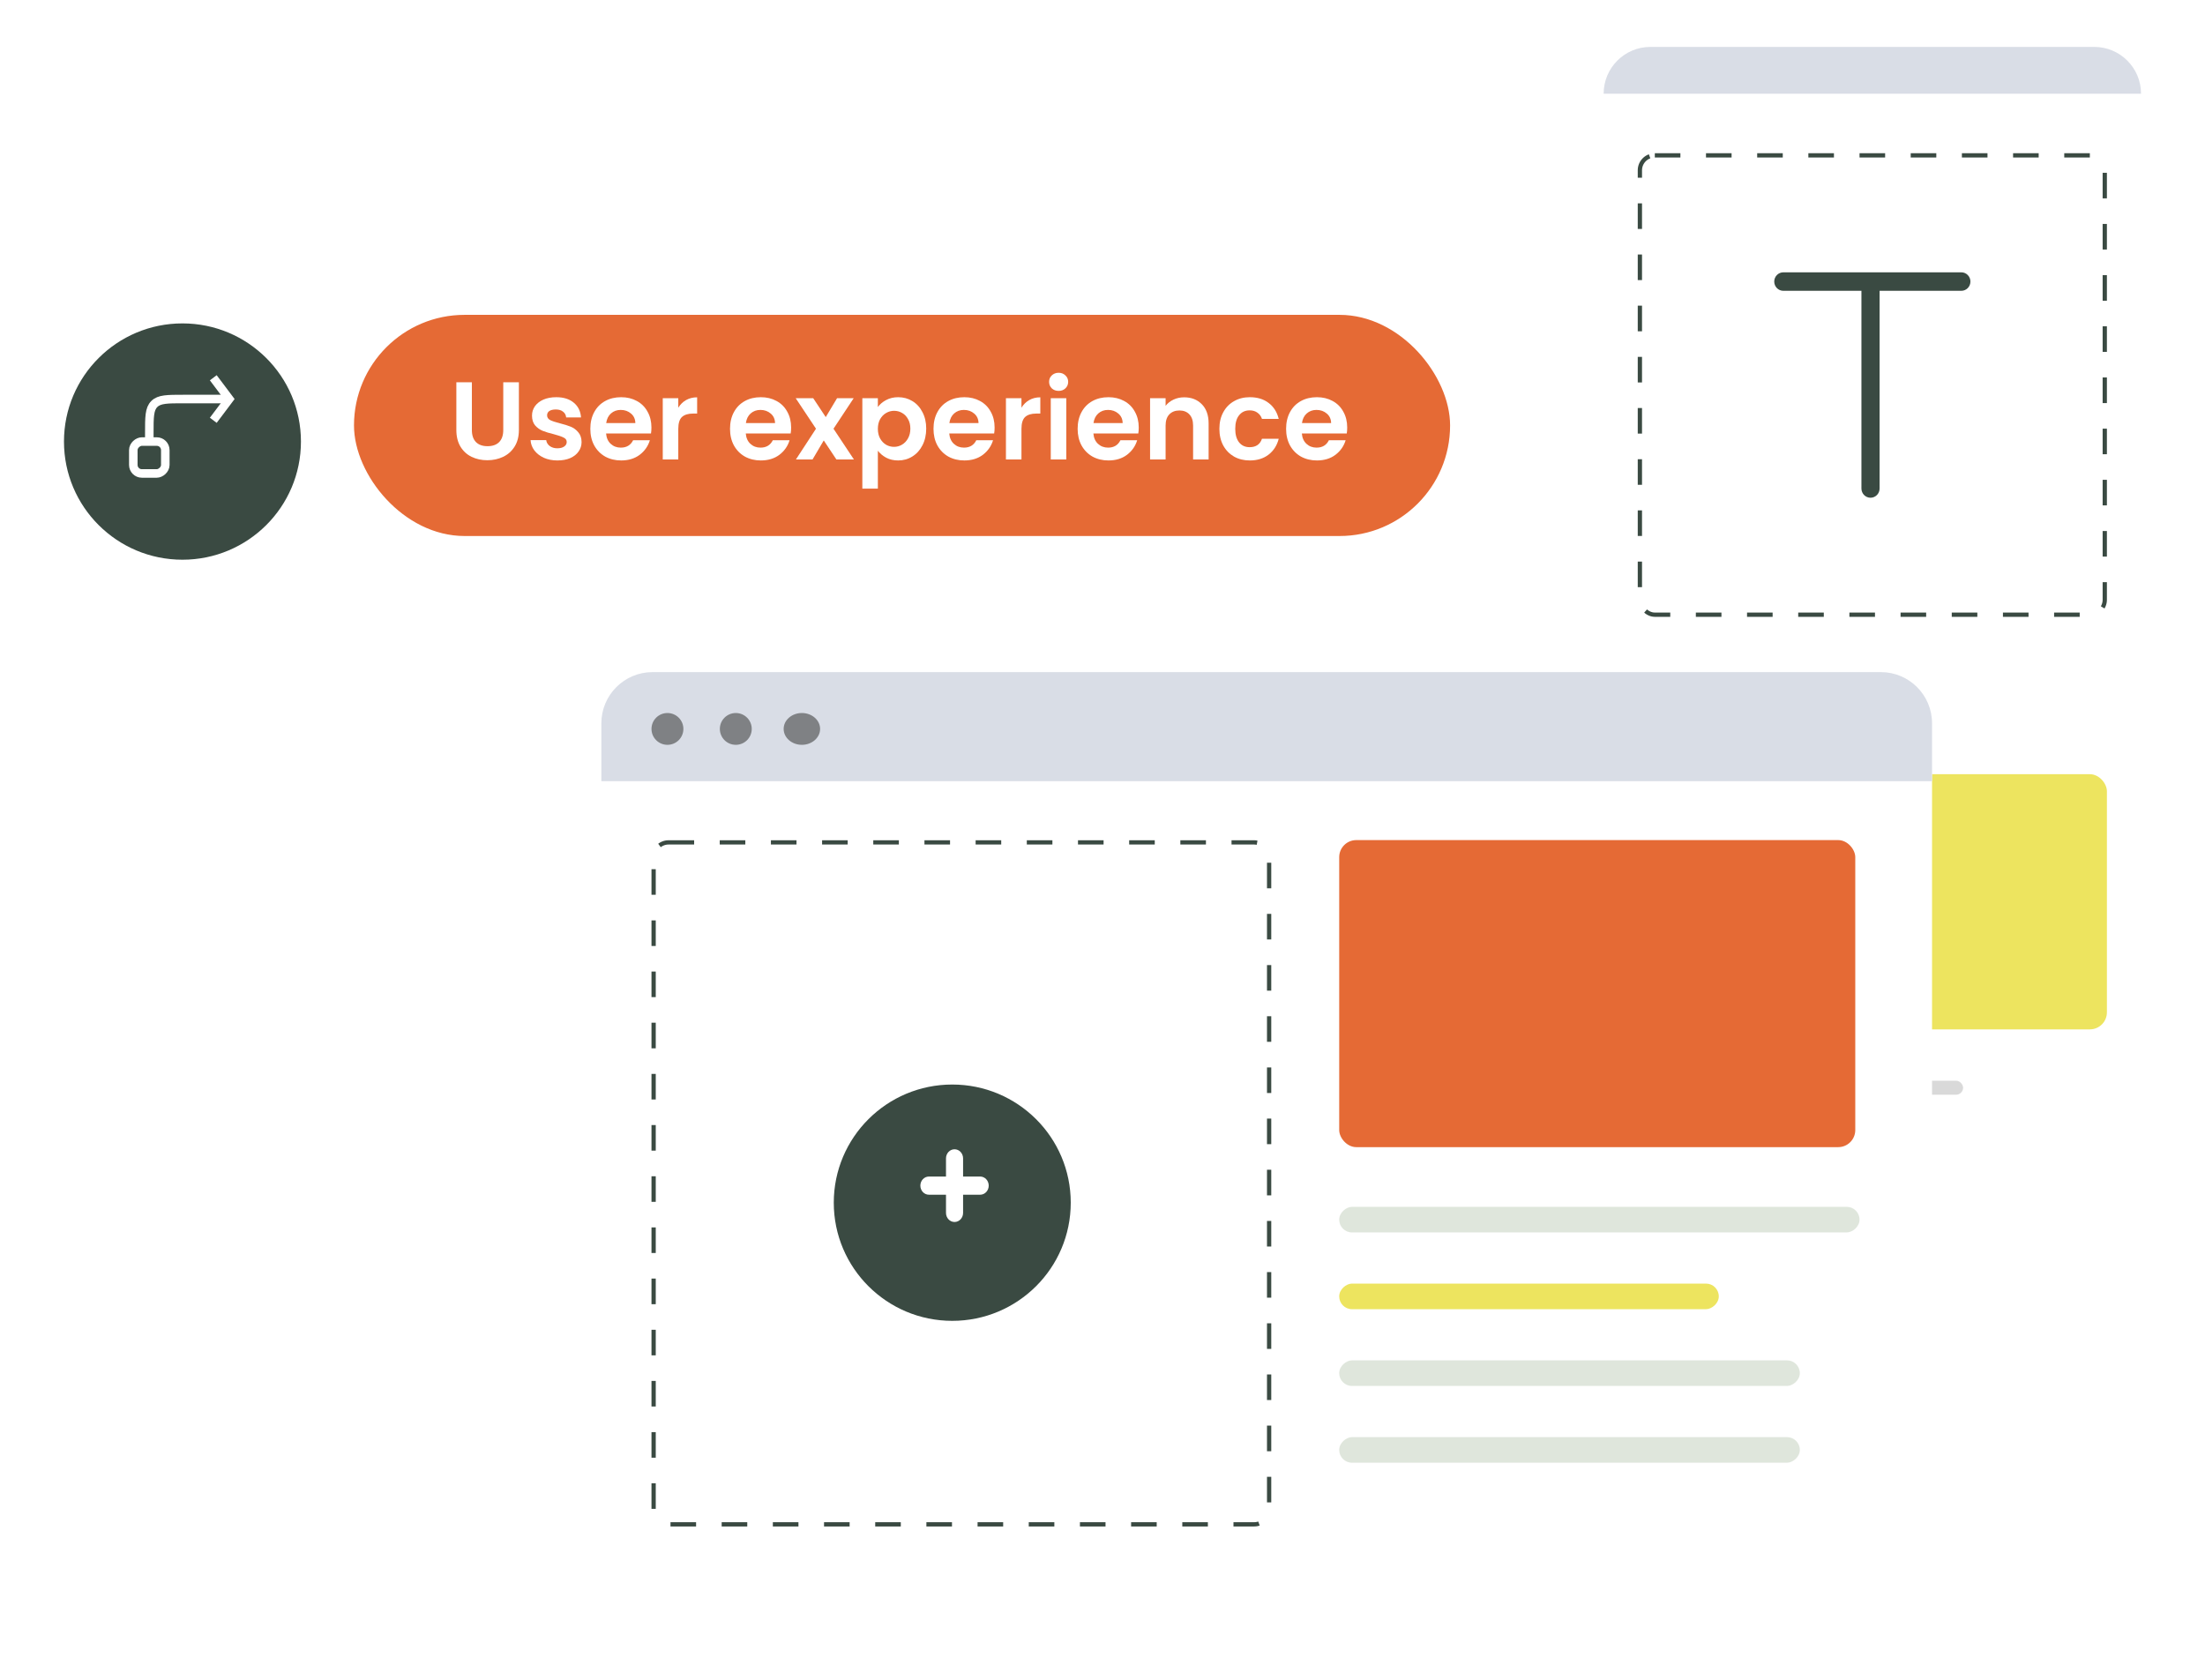 <svg width="517" height="394" viewBox="0 0 517 394" fill="none" xmlns="http://www.w3.org/2000/svg">
<g filter="url(#filter0_d_463_13098)">
<rect x="376" y="11" width="125.595" height="252.286" rx="12" fill="white"/>
</g>
<path fill-rule="evenodd" clip-rule="evenodd" d="M416 66.025C416 64.829 416.953 63.859 418.13 63.859H459.87C461.047 63.859 462 64.829 462 66.025C462 67.222 461.047 68.192 459.87 68.192H440.704V114.551C440.704 115.748 439.75 116.718 438.574 116.718C437.398 116.718 436.444 115.748 436.444 114.551V68.192H418.13C416.953 68.192 416 67.222 416 66.025Z" fill="#3A4A42"/>
<rect x="391" y="181.544" width="103" height="59.84" rx="4" fill="#EDE45F"/>
<rect x="399.962" y="253.421" width="60.319" height="3.289" rx="1.644" fill="#D9D9D9"/>
<rect x="384.5" y="36.433" width="109" height="107.71" rx="3.5" stroke="#3A4A42" stroke-dasharray="6 6"/>
<path d="M376 21.971C376 15.912 380.912 11 386.971 11H491.029C497.088 11 502 15.912 502 21.971H376Z" fill="#D9DDE6"/>
<g filter="url(#filter1_d_463_13098)">
<rect x="141" y="157.608" width="312" height="217.392" rx="12" fill="white"/>
</g>
<rect x="436" y="283" width="6" height="122" rx="3" transform="rotate(90 436 283)" fill="#DFE6DC"/>
<rect x="403" y="301" width="6" height="89" rx="3" transform="rotate(90 403 301)" fill="#EDE45F"/>
<rect x="422" y="319" width="6" height="108" rx="3" transform="rotate(90 422 319)" fill="#DFE6DC"/>
<rect x="422" y="337" width="6" height="108" rx="3" transform="rotate(90 422 337)" fill="#DFE6DC"/>
<path d="M141 169.608C141 162.981 146.373 157.608 153 157.608H441C447.627 157.608 453 162.981 453 169.608V183.184H141V169.608Z" fill="#D9DDE6"/>
<ellipse cx="156.493" cy="170.929" rx="3.74" ry="3.73" fill="#7F8184"/>
<ellipse cx="172.52" cy="170.929" rx="3.74" ry="3.73" fill="#7F8184"/>
<ellipse cx="188.014" cy="170.929" rx="4.274" ry="3.73" fill="#7F8184"/>
<rect x="314" y="197" width="121" height="72" rx="4" fill="#E56A35"/>
<rect x="153.253" y="197.537" width="144.315" height="159.913" rx="3.5" stroke="#3A4A42" stroke-dasharray="6 6"/>
<g filter="url(#filter2_d_463_13098)">
<ellipse cx="223.274" cy="278.026" rx="27.781" ry="27.707" fill="#3A4A42"/>
</g>
<path fill-rule="evenodd" clip-rule="evenodd" d="M223.808 269.501C224.915 269.501 225.812 270.455 225.812 271.632V275.895H229.818C230.925 275.895 231.822 276.849 231.822 278.026C231.822 279.203 230.925 280.157 229.818 280.157H225.812V284.42C225.812 285.597 224.915 286.551 223.808 286.551C222.702 286.551 221.805 285.597 221.805 284.42V280.157H217.798C216.691 280.157 215.794 279.203 215.794 278.026C215.794 276.849 216.691 275.895 217.798 275.895H221.805L221.805 271.632C221.805 270.455 222.702 269.501 223.808 269.501Z" fill="white"/>
<g filter="url(#filter3_d_463_13098)">
<ellipse cx="42.781" cy="99.544" rx="27.781" ry="27.707" fill="#3A4A42"/>
</g>
<rect x="38.757" y="103.544" width="7.48" height="7.5" rx="2" transform="rotate(90 38.757 103.544)" stroke="white" stroke-width="2"/>
<path d="M50.007 88.584L53.757 93.57L50.007 98.557" stroke="white" stroke-width="2"/>
<path d="M53.757 93.57H43.007C39.236 93.57 37.35 93.57 36.178 94.742C35.007 95.914 35.007 97.799 35.007 101.57V103.544" stroke="white" stroke-width="2"/>
<rect x="83" y="73.832" width="257" height="51.861" rx="25.931" fill="#E56A35"/>
<path d="M110.64 89.642V100.844C110.64 102.071 110.961 103.013 111.602 103.67C112.243 104.31 113.145 104.63 114.306 104.63C115.485 104.63 116.395 104.31 117.036 103.67C117.677 103.013 117.998 102.071 117.998 100.844V89.642H121.664V100.818C121.664 102.356 121.326 103.662 120.65 104.733C119.991 105.788 119.099 106.583 117.972 107.119C116.863 107.655 115.623 107.923 114.254 107.923C112.902 107.923 111.671 107.655 110.562 107.119C109.47 106.583 108.603 105.788 107.962 104.733C107.321 103.662 107 102.356 107 100.818V89.642H110.64Z" fill="white"/>
<path d="M130.693 107.975C129.514 107.975 128.457 107.767 127.521 107.352C126.585 106.92 125.84 106.341 125.285 105.615C124.748 104.889 124.453 104.085 124.401 103.204H128.067C128.136 103.757 128.405 104.215 128.873 104.578C129.358 104.941 129.956 105.122 130.667 105.122C131.36 105.122 131.898 104.984 132.279 104.708C132.678 104.431 132.877 104.077 132.877 103.644C132.877 103.178 132.634 102.832 132.149 102.607C131.681 102.365 130.927 102.106 129.887 101.829C128.812 101.57 127.928 101.302 127.235 101.025C126.559 100.749 125.97 100.325 125.467 99.755C124.982 99.184 124.739 98.415 124.739 97.447C124.739 96.652 124.964 95.926 125.415 95.269C125.883 94.612 126.542 94.093 127.391 93.713C128.258 93.333 129.272 93.142 130.433 93.142C132.149 93.142 133.518 93.575 134.541 94.439C135.564 95.286 136.127 96.436 136.231 97.888H132.747C132.695 97.317 132.452 96.868 132.019 96.539C131.603 96.194 131.04 96.021 130.329 96.021C129.67 96.021 129.159 96.142 128.795 96.384C128.448 96.626 128.275 96.963 128.275 97.395C128.275 97.879 128.518 98.251 129.003 98.51C129.488 98.752 130.242 99.003 131.265 99.262C132.305 99.521 133.163 99.789 133.839 100.066C134.515 100.343 135.096 100.775 135.581 101.362C136.084 101.933 136.344 102.694 136.361 103.644C136.361 104.474 136.127 105.218 135.659 105.874C135.208 106.531 134.55 107.05 133.683 107.43C132.834 107.793 131.837 107.975 130.693 107.975Z" fill="white"/>
<path d="M152.739 100.247C152.739 100.766 152.704 101.233 152.635 101.648H142.105C142.192 102.685 142.556 103.497 143.197 104.085C143.838 104.673 144.627 104.967 145.563 104.967C146.915 104.967 147.877 104.388 148.449 103.229H152.375C151.959 104.612 151.162 105.753 149.983 106.652C148.804 107.534 147.357 107.975 145.641 107.975C144.254 107.975 143.006 107.672 141.897 107.067C140.805 106.445 139.947 105.572 139.323 104.448C138.716 103.325 138.413 102.028 138.413 100.559C138.413 99.072 138.716 97.767 139.323 96.643C139.93 95.519 140.779 94.655 141.871 94.05C142.963 93.445 144.22 93.142 145.641 93.142C147.01 93.142 148.232 93.436 149.307 94.024C150.399 94.612 151.24 95.45 151.829 96.539C152.436 97.611 152.739 98.847 152.739 100.247ZM148.969 99.21C148.952 98.277 148.614 97.533 147.955 96.98C147.296 96.41 146.49 96.124 145.537 96.124C144.636 96.124 143.873 96.401 143.249 96.954C142.642 97.49 142.27 98.242 142.131 99.21H148.969Z" fill="white"/>
<path d="M159.036 95.606C159.504 94.845 160.11 94.249 160.856 93.817C161.618 93.385 162.485 93.168 163.456 93.168V96.98H162.494C161.35 96.98 160.483 97.248 159.894 97.784C159.322 98.32 159.036 99.253 159.036 100.585V107.741H155.396V93.376H159.036V95.606Z" fill="white"/>
<path d="M185.493 100.247C185.493 100.766 185.458 101.233 185.389 101.648H174.859C174.945 102.685 175.309 103.497 175.951 104.085C176.592 104.673 177.381 104.967 178.317 104.967C179.669 104.967 180.631 104.388 181.203 103.229H185.129C184.713 104.612 183.915 105.753 182.737 106.652C181.558 107.534 180.111 107.975 178.395 107.975C177.008 107.975 175.76 107.672 174.651 107.067C173.559 106.445 172.701 105.572 172.077 104.448C171.47 103.325 171.167 102.028 171.167 100.559C171.167 99.072 171.47 97.767 172.077 96.643C172.683 95.519 173.533 94.655 174.625 94.05C175.717 93.445 176.973 93.142 178.395 93.142C179.764 93.142 180.986 93.436 182.061 94.024C183.153 94.612 183.993 95.45 184.583 96.539C185.189 97.611 185.493 98.847 185.493 100.247ZM181.723 99.21C181.705 98.277 181.367 97.533 180.709 96.98C180.05 96.41 179.244 96.124 178.291 96.124C177.389 96.124 176.627 96.401 176.003 96.954C175.396 97.49 175.023 98.242 174.885 99.21H181.723Z" fill="white"/>
<path d="M196.106 107.741L193.142 103.281L190.516 107.741H186.616L191.322 100.533L186.564 93.376H190.672L193.61 97.81L196.262 93.376H200.162L195.43 100.533L200.214 107.741H196.106Z" fill="white"/>
<path d="M205.831 95.45C206.299 94.793 206.94 94.249 207.755 93.817C208.587 93.367 209.531 93.142 210.589 93.142C211.819 93.142 212.929 93.445 213.917 94.05C214.922 94.655 215.711 95.519 216.283 96.643C216.872 97.749 217.167 99.037 217.167 100.507C217.167 101.976 216.872 103.281 216.283 104.422C215.711 105.546 214.922 106.419 213.917 107.041C212.929 107.664 211.819 107.975 210.589 107.975C209.531 107.975 208.595 107.759 207.781 107.327C206.983 106.894 206.333 106.35 205.831 105.693V114.587H202.191V93.376H205.831V95.45ZM213.449 100.507C213.449 99.642 213.267 98.899 212.903 98.277C212.556 97.637 212.088 97.153 211.499 96.825C210.927 96.496 210.303 96.332 209.627 96.332C208.968 96.332 208.344 96.505 207.755 96.85C207.183 97.179 206.715 97.663 206.351 98.303C206.004 98.942 205.831 99.694 205.831 100.559C205.831 101.423 206.004 102.175 206.351 102.815C206.715 103.454 207.183 103.947 207.755 104.293C208.344 104.621 208.968 104.785 209.627 104.785C210.303 104.785 210.927 104.612 211.499 104.267C212.088 103.921 212.556 103.428 212.903 102.789C213.267 102.149 213.449 101.388 213.449 100.507Z" fill="white"/>
<path d="M233.202 100.247C233.202 100.766 233.167 101.233 233.098 101.648H222.568C222.654 102.685 223.018 103.497 223.66 104.085C224.301 104.673 225.09 104.967 226.026 104.967C227.378 104.967 228.34 104.388 228.912 103.229H232.838C232.422 104.612 231.624 105.753 230.446 106.652C229.267 107.534 227.82 107.975 226.104 107.975C224.717 107.975 223.469 107.672 222.36 107.067C221.268 106.445 220.41 105.572 219.786 104.448C219.179 103.325 218.876 102.028 218.876 100.559C218.876 99.072 219.179 97.767 219.786 96.643C220.392 95.519 221.242 94.655 222.334 94.05C223.426 93.445 224.682 93.142 226.104 93.142C227.473 93.142 228.695 93.436 229.77 94.024C230.862 94.612 231.702 95.45 232.292 96.539C232.898 97.611 233.202 98.847 233.202 100.247ZM229.432 99.21C229.414 98.277 229.076 97.533 228.418 96.98C227.759 96.41 226.953 96.124 226 96.124C225.098 96.124 224.336 96.401 223.712 96.954C223.105 97.49 222.732 98.242 222.594 99.21H229.432Z" fill="white"/>
<path d="M239.499 95.606C239.967 94.845 240.573 94.249 241.319 93.817C242.081 93.385 242.948 93.168 243.919 93.168V96.98H242.957C241.813 96.98 240.946 97.248 240.357 97.784C239.785 98.32 239.499 99.253 239.499 100.585V107.741H235.859V93.376H239.499V95.606Z" fill="white"/>
<path d="M248.216 91.664C247.575 91.664 247.038 91.466 246.604 91.068C246.188 90.653 245.98 90.143 245.98 89.538C245.98 88.933 246.188 88.432 246.604 88.034C247.038 87.619 247.575 87.412 248.216 87.412C248.858 87.412 249.386 87.619 249.802 88.034C250.236 88.432 250.452 88.933 250.452 89.538C250.452 90.143 250.236 90.653 249.802 91.068C249.386 91.466 248.858 91.664 248.216 91.664ZM250.01 93.376V107.741H246.37V93.376H250.01Z" fill="white"/>
<path d="M266.997 100.247C266.997 100.766 266.962 101.233 266.893 101.648H256.363C256.449 102.685 256.813 103.497 257.455 104.085C258.096 104.673 258.885 104.967 259.821 104.967C261.173 104.967 262.135 104.388 262.707 103.229H266.633C266.217 104.612 265.419 105.753 264.241 106.652C263.062 107.534 261.615 107.975 259.899 107.975C258.512 107.975 257.264 107.672 256.155 107.067C255.063 106.445 254.205 105.572 253.581 104.448C252.974 103.325 252.671 102.028 252.671 100.559C252.671 99.072 252.974 97.767 253.581 96.643C254.187 95.519 255.037 94.655 256.129 94.05C257.221 93.445 258.477 93.142 259.899 93.142C261.268 93.142 262.49 93.436 263.565 94.024C264.657 94.612 265.497 95.45 266.087 96.539C266.693 97.611 266.997 98.847 266.997 100.247ZM263.227 99.21C263.209 98.277 262.871 97.533 262.213 96.98C261.554 96.41 260.748 96.124 259.795 96.124C258.893 96.124 258.131 96.401 257.507 96.954C256.9 97.49 256.527 98.242 256.389 99.21H263.227Z" fill="white"/>
<path d="M277.636 93.168C279.352 93.168 280.738 93.713 281.796 94.802C282.853 95.874 283.382 97.378 283.382 99.314V107.741H279.742V99.807C279.742 98.666 279.456 97.793 278.884 97.188C278.312 96.565 277.532 96.254 276.544 96.254C275.538 96.254 274.741 96.565 274.152 97.188C273.58 97.793 273.294 98.666 273.294 99.807V107.741H269.654V93.376H273.294V95.165C273.779 94.543 274.394 94.059 275.14 93.713C275.902 93.35 276.734 93.168 277.636 93.168Z" fill="white"/>
<path d="M285.907 100.559C285.907 99.072 286.21 97.775 286.817 96.669C287.424 95.545 288.264 94.681 289.339 94.076C290.414 93.454 291.644 93.142 293.031 93.142C294.816 93.142 296.29 93.592 297.451 94.491C298.63 95.373 299.418 96.617 299.817 98.225H295.891C295.683 97.603 295.328 97.118 294.825 96.773C294.34 96.41 293.733 96.228 293.005 96.228C291.965 96.228 291.142 96.609 290.535 97.369C289.928 98.112 289.625 99.176 289.625 100.559C289.625 101.924 289.928 102.987 290.535 103.748C291.142 104.491 291.965 104.863 293.005 104.863C294.478 104.863 295.44 104.206 295.891 102.892H299.817C299.418 104.448 298.63 105.684 297.451 106.6C296.272 107.517 294.799 107.975 293.031 107.975C291.644 107.975 290.414 107.672 289.339 107.067C288.264 106.445 287.424 105.581 286.817 104.474C286.21 103.35 285.907 102.045 285.907 100.559Z" fill="white"/>
<path d="M315.874 100.247C315.874 100.766 315.839 101.233 315.77 101.648H305.24C305.326 102.685 305.69 103.497 306.332 104.085C306.973 104.673 307.762 104.967 308.698 104.967C310.05 104.967 311.012 104.388 311.584 103.229H315.51C315.094 104.612 314.296 105.753 313.118 106.652C311.939 107.534 310.492 107.975 308.776 107.975C307.389 107.975 306.141 107.672 305.032 107.067C303.94 106.445 303.082 105.572 302.458 104.448C301.851 103.325 301.548 102.028 301.548 100.559C301.548 99.072 301.851 97.767 302.458 96.643C303.064 95.519 303.914 94.655 305.006 94.05C306.098 93.445 307.354 93.142 308.776 93.142C310.145 93.142 311.367 93.436 312.442 94.024C313.534 94.612 314.374 95.45 314.964 96.539C315.57 97.611 315.874 98.847 315.874 100.247ZM312.104 99.21C312.086 98.277 311.748 97.533 311.09 96.98C310.431 96.41 309.625 96.124 308.672 96.124C307.77 96.124 307.008 96.401 306.384 96.954C305.777 97.49 305.404 98.242 305.266 99.21H312.104Z" fill="white"/>
<defs>
<filter id="filter0_d_463_13098" x="361" y="0" width="155.595" height="282.286" filterUnits="userSpaceOnUse" color-interpolation-filters="sRGB">
<feFlood flood-opacity="0" result="BackgroundImageFix"/>
<feColorMatrix in="SourceAlpha" type="matrix" values="0 0 0 0 0 0 0 0 0 0 0 0 0 0 0 0 0 0 127 0" result="hardAlpha"/>
<feOffset dy="4"/>
<feGaussianBlur stdDeviation="7.5"/>
<feComposite in2="hardAlpha" operator="out"/>
<feColorMatrix type="matrix" values="0 0 0 0 0 0 0 0 0 0 0 0 0 0 0 0 0 0 0.2 0"/>
<feBlend mode="normal" in2="BackgroundImageFix" result="effect1_dropShadow_463_13098"/>
<feBlend mode="normal" in="SourceGraphic" in2="effect1_dropShadow_463_13098" result="shape"/>
</filter>
<filter id="filter1_d_463_13098" x="126" y="146.608" width="342" height="247.392" filterUnits="userSpaceOnUse" color-interpolation-filters="sRGB">
<feFlood flood-opacity="0" result="BackgroundImageFix"/>
<feColorMatrix in="SourceAlpha" type="matrix" values="0 0 0 0 0 0 0 0 0 0 0 0 0 0 0 0 0 0 127 0" result="hardAlpha"/>
<feOffset dy="4"/>
<feGaussianBlur stdDeviation="7.5"/>
<feComposite in2="hardAlpha" operator="out"/>
<feColorMatrix type="matrix" values="0 0 0 0 0 0 0 0 0 0 0 0 0 0 0 0 0 0 0.2 0"/>
<feBlend mode="normal" in2="BackgroundImageFix" result="effect1_dropShadow_463_13098"/>
<feBlend mode="normal" in="SourceGraphic" in2="effect1_dropShadow_463_13098" result="shape"/>
</filter>
<filter id="filter2_d_463_13098" x="180.493" y="239.319" width="85.561" height="85.414" filterUnits="userSpaceOnUse" color-interpolation-filters="sRGB">
<feFlood flood-opacity="0" result="BackgroundImageFix"/>
<feColorMatrix in="SourceAlpha" type="matrix" values="0 0 0 0 0 0 0 0 0 0 0 0 0 0 0 0 0 0 127 0" result="hardAlpha"/>
<feOffset dy="4"/>
<feGaussianBlur stdDeviation="7.5"/>
<feComposite in2="hardAlpha" operator="out"/>
<feColorMatrix type="matrix" values="0 0 0 0 0 0 0 0 0 0 0 0 0 0 0 0 0 0 0.2 0"/>
<feBlend mode="normal" in2="BackgroundImageFix" result="effect1_dropShadow_463_13098"/>
<feBlend mode="normal" in="SourceGraphic" in2="effect1_dropShadow_463_13098" result="shape"/>
</filter>
<filter id="filter3_d_463_13098" x="0" y="60.837" width="85.561" height="85.414" filterUnits="userSpaceOnUse" color-interpolation-filters="sRGB">
<feFlood flood-opacity="0" result="BackgroundImageFix"/>
<feColorMatrix in="SourceAlpha" type="matrix" values="0 0 0 0 0 0 0 0 0 0 0 0 0 0 0 0 0 0 127 0" result="hardAlpha"/>
<feOffset dy="4"/>
<feGaussianBlur stdDeviation="7.5"/>
<feComposite in2="hardAlpha" operator="out"/>
<feColorMatrix type="matrix" values="0 0 0 0 0 0 0 0 0 0 0 0 0 0 0 0 0 0 0.2 0"/>
<feBlend mode="normal" in2="BackgroundImageFix" result="effect1_dropShadow_463_13098"/>
<feBlend mode="normal" in="SourceGraphic" in2="effect1_dropShadow_463_13098" result="shape"/>
</filter>
</defs>
</svg>
